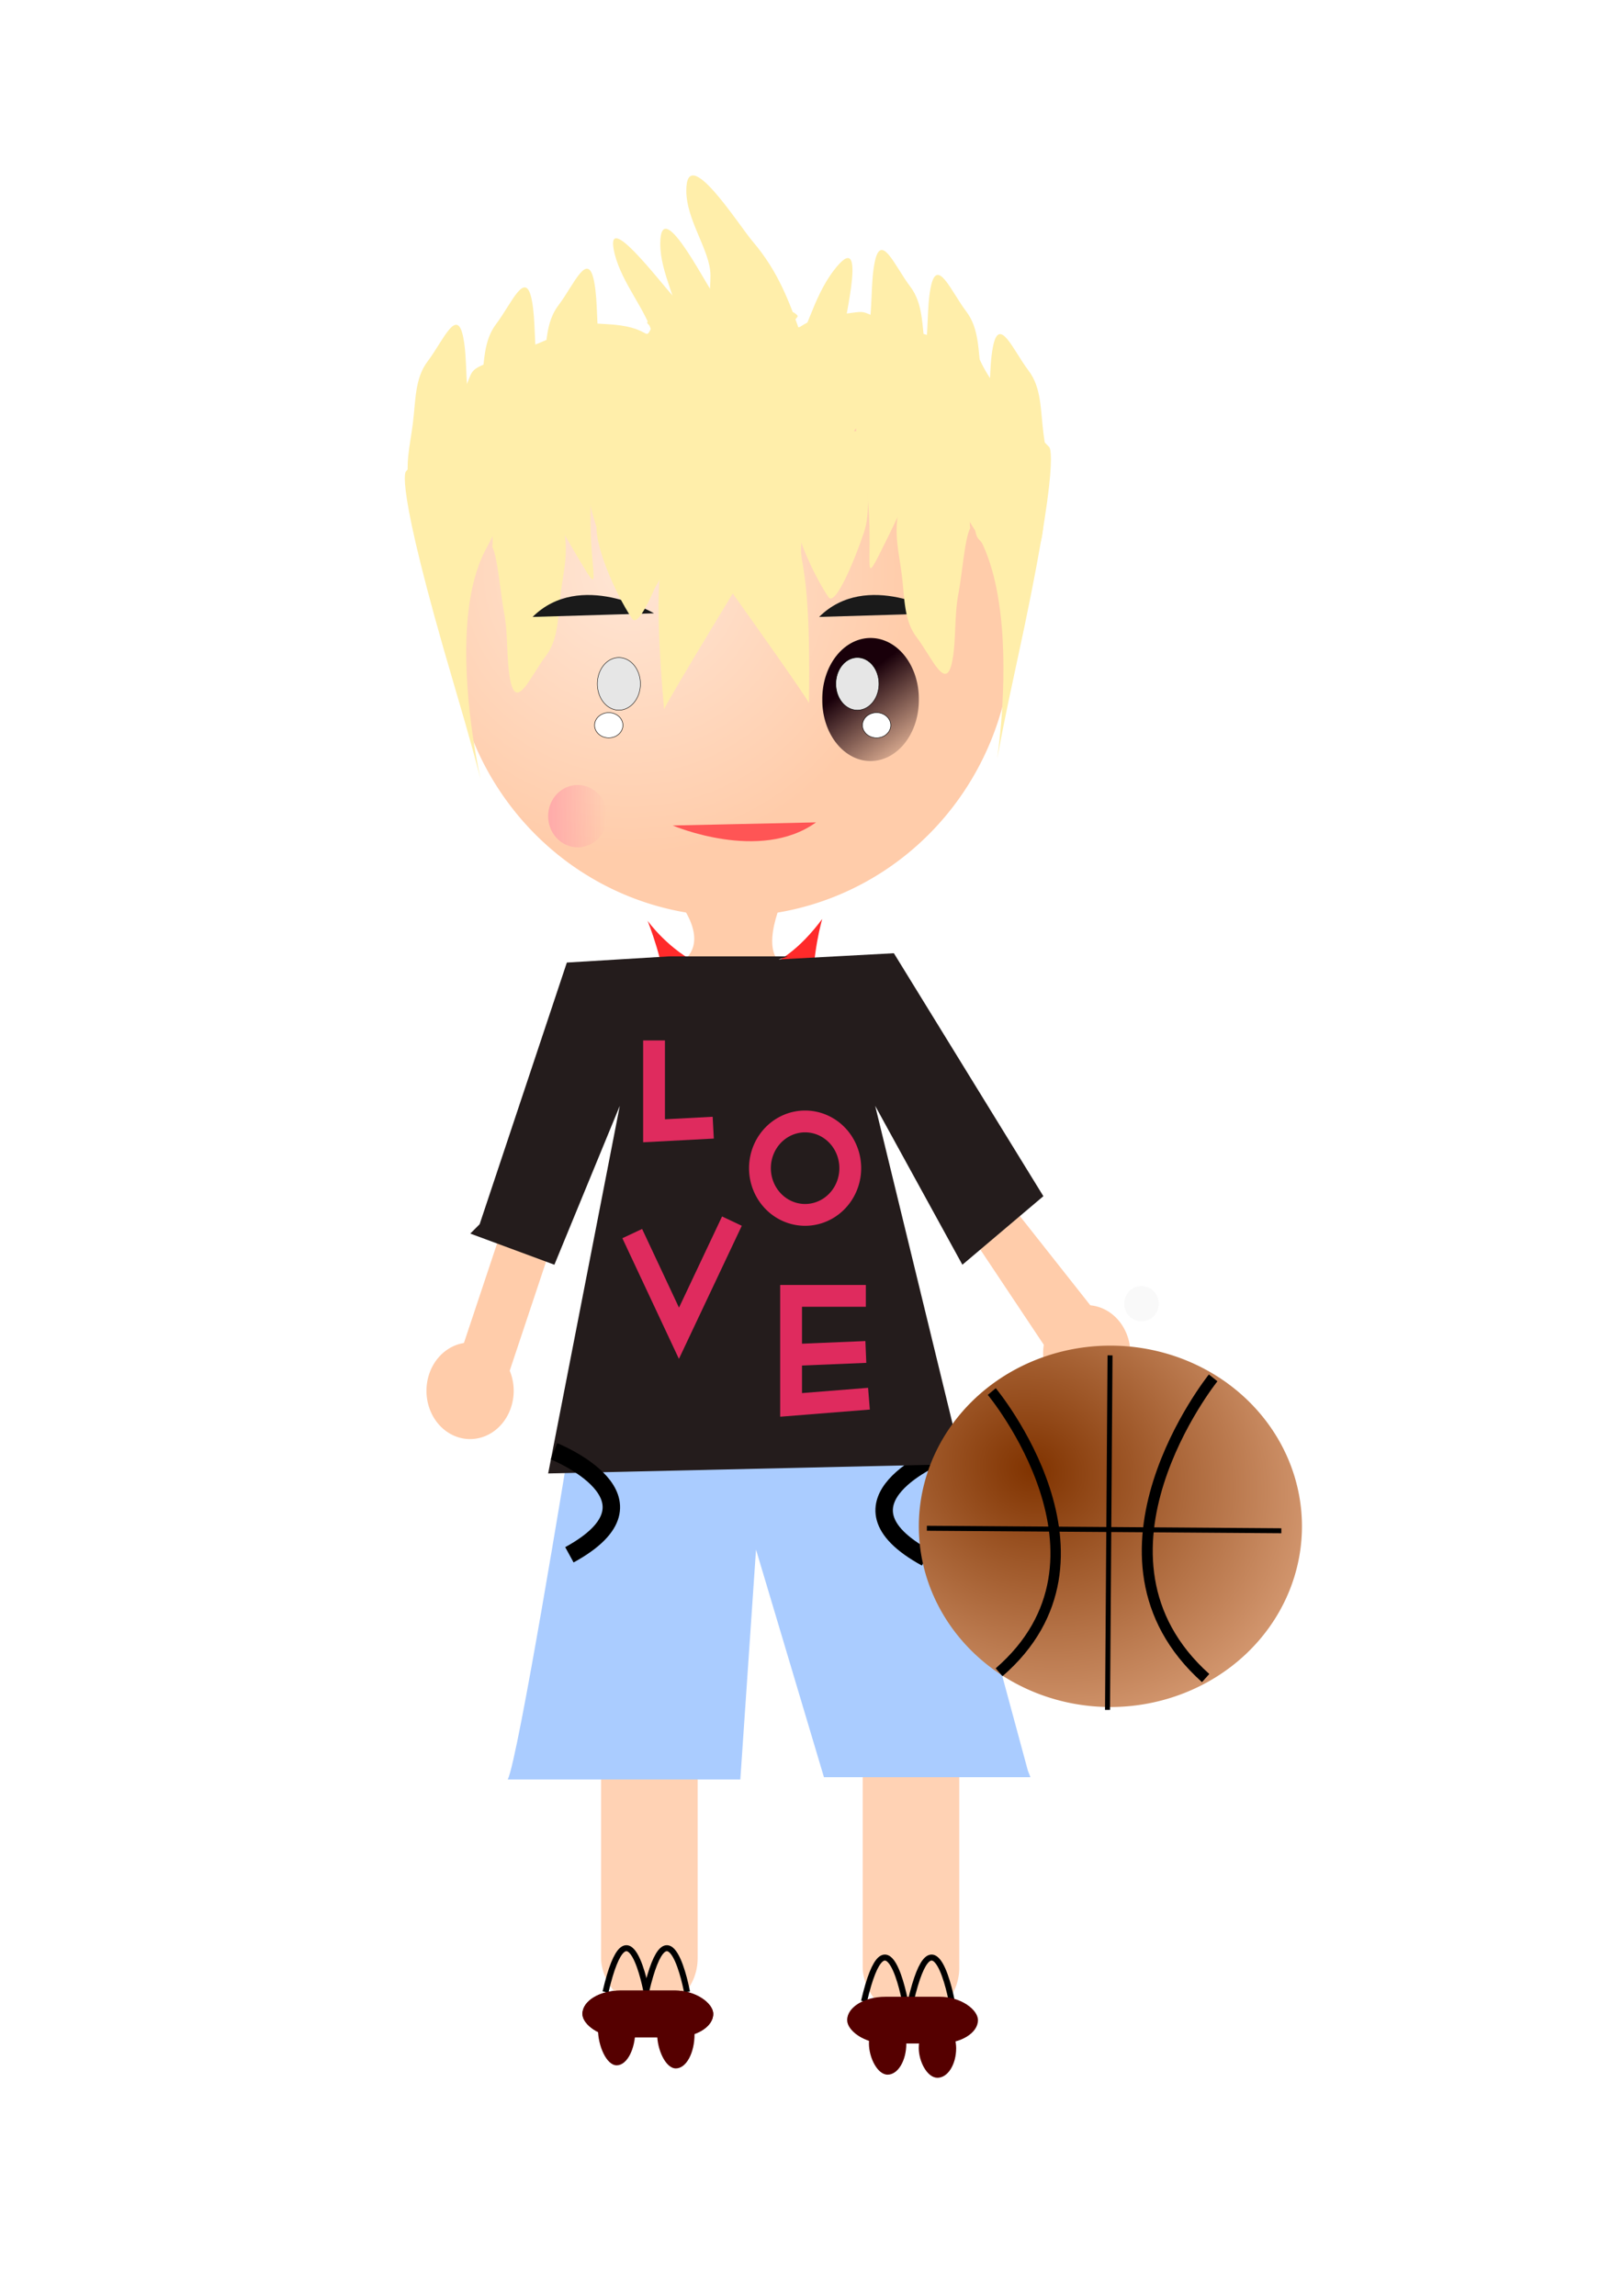 <?xml version="1.0" encoding="UTF-8" standalone="no"?>
<!-- Created with Inkscape (http://www.inkscape.org/) -->
<svg
    xmlns:inkscape="http://www.inkscape.org/namespaces/inkscape"
    xmlns:rdf="http://www.w3.org/1999/02/22-rdf-syntax-ns#"
    xmlns="http://www.w3.org/2000/svg"
    xmlns:sodipodi="http://sodipodi.sourceforge.net/DTD/sodipodi-0.dtd"
    xmlns:cc="http://creativecommons.org/ns#"
    xmlns:xlink="http://www.w3.org/1999/xlink"
    xmlns:dc="http://purl.org/dc/elements/1.1/"
    xmlns:svg="http://www.w3.org/2000/svg"
    xmlns:ns1="http://sozi.baierouge.fr"
    id="svg2"
    sodipodi:docname="30.svg"
    viewBox="0 0 744.09 1052.4"
    sodipodi:version="0.32"
    inkscape:output_extension="org.inkscape.output.svg.inkscape"
    inkscape:version="0.46"
  >
  <defs
      id="defs4"
    >
    <linearGradient
        id="linearGradient3599"
        inkscape:collect="always"
      >
      <stop
          id="stop3601"
          style="stop-color:#ffaaaa"
          offset="0"
      />
      <stop
          id="stop3603"
          style="stop-color:#ffaaaa;stop-opacity:0"
          offset="1"
      />
    </linearGradient
    >
    <linearGradient
        id="linearGradient3347"
        inkscape:collect="always"
      >
      <stop
          id="stop3349"
          style="stop-color:#19000a"
          offset="0"
      />
      <stop
          id="stop3351"
          style="stop-color:#19000a;stop-opacity:0"
          offset="1"
      />
    </linearGradient
    >
    <radialGradient
        id="radialGradient3163"
        gradientUnits="userSpaceOnUse"
        cy="329.84"
        cx="324.13"
        r="121.55"
        inkscape:collect="always"
      >
      <stop
          id="stop3157"
          style="stop-color:#ffe6d5"
          offset="0"
      />
      <stop
          id="stop3159"
          style="stop-color:#ffccaa"
          offset="1"
      />
    </radialGradient
    >
    <filter
        id="filter3527"
        height="1.292"
        width="1.414"
        y="-.146"
        x="-.207"
        inkscape:collect="always"
      >
      <feGaussianBlur
          id="feGaussianBlur3529"
          stdDeviation="4.437"
          inkscape:collect="always"
      />
    </filter
    >
    <linearGradient
        id="linearGradient3547"
        y2="294.15"
        xlink:href="#linearGradient3347"
        gradientUnits="userSpaceOnUse"
        x2="-247.03"
        y1="249.88"
        x1="-284.15"
        inkscape:collect="always"
    />
    <linearGradient
        id="linearGradient3605"
        y2="726.8"
        xlink:href="#linearGradient3599"
        gradientUnits="userSpaceOnUse"
        x2="161.35"
        y1="726.8"
        x1="134.22"
        inkscape:collect="always"
    />
    <filter
        id="filter3629"
        inkscape:collect="always"
      >
      <feGaussianBlur
          id="feGaussianBlur3631"
          stdDeviation="1.863"
          inkscape:collect="always"
      />
    </filter
    >
    <radialGradient
        id="radialGradient3675"
        gradientUnits="userSpaceOnUse"
        cy="359.76"
        cx="-415.56"
        gradientTransform="matrix(-1.185 1.745 -1.942 -1.319 -205.09 1565.4)"
        r="33.556"
        inkscape:collect="always"
      >
      <stop
          id="stop3640"
          style="stop-color:#803300"
          offset="0"
      />
      <stop
          id="stop3642"
          style="stop-color:#ffccaa"
          offset="1"
      />
    </radialGradient
    >
  </defs
  >
  <sodipodi:namedview
      id="base"
      bordercolor="#666666"
      inkscape:pageshadow="2"
      guidetolerance="10"
      pagecolor="#ffffff"
      gridtolerance="10000"
      inkscape:window-height="972"
      inkscape:zoom="0.70032923"
      objecttolerance="10"
      inkscape:window-y="0"
      showgrid="false"
      borderopacity="1.0"
      inkscape:current-layer="g3611"
      inkscape:cx="458.66525"
      inkscape:cy="493.22847"
      showguides="true"
      inkscape:guide-bbox="true"
      inkscape:window-x="0"
      inkscape:window-width="1280"
      inkscape:pageopacity="0.0"
      inkscape:document-units="px"
  />
  <g
      id="layer1"
      inkscape:label="Layer 1"
      inkscape:groupmode="layer"
    >
    <path
        id="path3323"
        sodipodi:rx="7.8534493"
        sodipodi:ry="7.8534493"
        style="fill:#f9f9f9"
        sodipodi:type="arc"
        d="m222.75 798.91a7.853 7.853 0 1 1 -15.7 0 7.853 7.853 0 1 1 15.7 0z"
        transform="translate(308.43 -201.33)"
        sodipodi:cy="798.90997"
        sodipodi:cx="214.89893"
    />
    <g
        id="g3611"
      >
      <path
          id="path3675"
          style="fill-rule:evenodd;fill:#ffccaa"
          d="m228.46 568.3l-19.99 59.98s10 38.55 22.85 7.14l21.42-64.26"
      />
      <path
          id="path3677"
          style="fill-rule:evenodd;fill:#ffccaa"
          d="m462.64 551.17l42.84 54.26s2.85 48.55-22.85 17.13l-39.98-59.97"
      />
      <rect
          id="rect3633"
          style="fill-rule:evenodd;fill:#ffccaa;fill-opacity:.882"
          rx="23.311"
          height="151.36"
          width="44.265"
          y="773.92"
          x="395.53"
      />
      <rect
          id="rect3635"
          style="fill-rule:evenodd;fill:#ffccaa;fill-opacity:.882"
          rx="23.311"
          height="151.36"
          width="44.265"
          y="769.64"
          x="275.58"
      />
      <path
          id="path3463"
          style="filter:url(#filter3629);fill-rule:evenodd;fill:#aaccff"
          transform="matrix(.781 0 0 .567 82.164 258.71)"
          d="m447.52 717.31l50.62 257.64 1.54 5.52h-121.2l-39.88-184.03-9.21 185.87h-136.54c6.14-16.57 35.29-263.16 35.29-263.16l222.45-3.68"
      />
      <path
          id="path3698"
          style="stroke:#000000;stroke-width:8;fill:none"
          d="m431.64 666.66s-54.12 21.7-7.06 47.46"
      />
      <path
          id="path3435"
          style="fill-rule:evenodd;fill:#ff2a2a"
          d="m287.19 616.66c4.85-4.95-3.04-100.6-3.04-100.6 43.08-20.61 12.74-94 12.74-94s38.83 54.42 80.08-0.83c0 0-19.41 65.14 23.66 88.23 0 0-12.74 93.18 0.61 109.68v0.82c-73.41 15.67-114.05-3.3-114.05-3.3z"
      />
      <path
          id="path2657"
          style="fill-rule:evenodd;fill:#ffccaa"
          d="m309.76 442.75c19.18-9.83 0-31.25 0-31.25l50.17-1.79s-13.28 26.79 0 33.04l-1.48-0.9-48.69 0.9z"
      />
      <path
          id="path3665"
          style="fill-rule:evenodd;fill:#241c1c"
          d="m307 438.37l-47.12 2.85-39.98 119.94-4.29 4.29 38.56 14.28 29.98-72.83-32.84 168.5 189.91-4.29-39.98-164.21 39.98 72.83 37.13-31.42-68.54-111.37-52.84 2.85 4.29-1.42h-54.26z"
      />
      <g
          id="g3644"
          transform="translate(-37.125 -62.828)"
        >
        <path
            id="path2383"
            sodipodi:rx="121.37148"
            sodipodi:ry="121.37148"
            style="fill:url(#radialGradient3163)"
            sodipodi:type="arc"
            d="m489.77 355.55a121.37 121.37 0 1 1 -242.74 0 121.37 121.37 0 1 1 242.74 0z"
            transform="matrix(1.059 0 0 1.077 -17.387 -30.759)"
            sodipodi:cy="355.54706"
            sodipodi:cx="368.39816"
        />
        <path
            id="path5603"
            sodipodi:nodetypes="csssssssssssssss"
            style="fill-rule:evenodd;fill:#ffeeaa"
            d="m376.48 237.2c-2.55 96.24 30.64 41.67-2.55 96.24-33.19 54.56-32.34 54.56-32.34 54.56-6.81-77.38 2.98-59.08-4.26-82.34-4.54-14.61-26.38-41.68-26.38-41.68-9.36 53.58 6.97 81.12-9.36 53.58-23.68-39.92-20.43-42.66-20.43-42.66s4.12-6.5 0 0c-10.35 16.32-9.38 17.49-21.28 39.68-26.4 49.25 16.78 168.16-14.47 62.51-28.32-95.76-22.12-98.22-22.12-98.22 45.1-52.59 16.38-41.93 45.1-52.59 46.17-17.12 26.39-15.87 46.81-14.88 20.43 0.99 17.31 8.16 20.43 1.98 0.47-0.92-2.32-2.18-1.7-2.97 9.77-12.5 42.55 26.79 42.55 26.79z"
        />
        <path
            id="path5627"
            sodipodi:nodetypes="csssssssssssssss"
            style="fill-rule:evenodd;fill:#ffeeaa"
            d="m362.22 237.24c9.56 95.8-27.52 43.8 9.56 95.8 37.08 52.01 36.23 52.07 36.23 52.07 1.15-77.68-7.28-58.71-1.75-82.44 3.46-14.9 23.27-43.49 23.27-43.49 13.24 52.76-1.03 81.42 13.24 52.76 20.7-41.55 17.27-44.04 17.27-44.04s-4.59-6.18 0 0c11.51 15.52 10.62 16.76 24.11 38.03 29.92 47.19-4.48 168.93 18.99 61.28 21.27-97.57 14.91-99.57 14.91-99.57-48.82-49.16-19.4-40.63-48.82-49.16-47.3-13.71-27.47-13.91-47.77-11.43s-16.67 9.4-20.23 3.47c-0.54-0.89 2.16-2.35 1.48-3.09-10.66-11.76-40.49 29.81-40.49 29.81z"
        />
        <path
            id="path5659"
            sodipodi:nodetypes="csssssc"
            style="fill-rule:evenodd;fill:#ffeeaa"
            d="m339.84 250.52c5.5-5.55 8.93-22.45 8.93-36.98 0-11.39-8.93-25.09-8.93-38.92 0-22.3 19.3 15.71 24.56 23.35 9.56 13.9 13.6 27.95 17.86 42.82 3.66 12.76 10.43 17.03-2.23 25.3-16.11 10.53-33.07-5.23-40.19-15.57z"
        />
        <path
            id="path5671"
            sodipodi:nodetypes="csssssc"
            style="fill-rule:evenodd;fill:#ffeeaa"
            d="m351.77 226.08c6.82-5.54 11.08-22.45 11.08-36.97 0-11.4-11.08-25.1-11.08-38.93 0-22.3 23.94 15.72 30.46 23.36 11.86 13.89 16.87 27.94 22.16 42.81 4.53 12.76 12.93 17.03-2.77 25.3-19.98 10.53-41.02-5.22-49.85-15.57z"
        />
        <path
            id="path5673"
            sodipodi:nodetypes="csssssc"
            style="fill-rule:evenodd;fill:#ffeeaa"
            d="m365.05 258.68c8.65-3.46 23.65-18.32 34.03-32.05 8.14-10.78 10.31-26.62 20.19-39.69 15.93-21.07 5.24 21.1 4.27 30.03-1.77 16.23-8.37 30.82-15.35 46.25-5.99 13.24-3.27 19.47-19.98 23.19-21.26 4.74-24.48-15.65-23.16-27.73z"
        />
        <path
            id="path5675"
            sodipodi:nodetypes="csssssc"
            style="fill-rule:evenodd;fill:#ffeeaa"
            d="m337.45 253.93c3.54-6.07 2.47-23.1-1.07-37.41-2.79-11.22-14.09-23.73-17.46-37.35-5.45-21.97 21.03 13.35 27.58 20.29 11.92 12.63 18.94 26.03 26.37 40.2 6.38 12.16 13.45 15.62 4.19 25.17-11.78 12.15-30.75-1.5-39.61-10.9z"
        />
        <path
            id="path5695"
            sodipodi:nodetypes="csssssssc"
            style="fill-rule:evenodd;fill:#ffeeaa"
            d="m262.81 313.49c2.56 4.91 3.61 20.67 5.46 30.37 1.87 9.85 0.93 20.96 2.72 30.38 2.85 14.95 9.35-1.53 16.36-10.72 5.96-7.8 5.46-17.9 6.82-28.59 1.45-11.38 3.69-18.17 1.36-30.38-2.33-12.23 0.2-20.35-8.18-28.58-5.6-5.51-19.72 6.19-23.17 10.72-3.2 4.18-0.49 21.02-1.37 26.8z"
        />
        <path
            id="path2485"
            sodipodi:nodetypes="csssssssc"
            style="fill-rule:evenodd;fill:#ffeeaa"
            d="m257.74 278.46c-2.55-4.91-3.6-20.67-5.45-30.37-1.88-9.85-0.93-20.95-2.73-30.37-2.85-14.96-9.35 1.53-16.36 10.72-5.95 7.8-5.45 17.9-6.81 28.58-1.45 11.39-3.69 18.17-1.37 30.38 2.34 12.23-0.19 20.35 8.18 28.59 5.61 5.51 19.73-6.2 23.18-10.72 3.19-4.19 0.48-21.03 1.36-26.81z"
        />
        <path
            id="path2487"
            sodipodi:nodetypes="csssssssc"
            style="fill-rule:evenodd;fill:#ffeeaa"
            d="m289.16 261.33c-2.56-4.91-3.61-20.67-5.46-30.37-1.87-9.85-0.93-20.96-2.72-30.38-2.86-14.95-9.35 1.53-16.36 10.72-5.96 7.8-5.46 17.9-6.82 28.59-1.45 11.38-3.69 18.16-1.36 30.37 2.33 12.23-0.2 20.36 8.18 28.59 5.6 5.51 19.72-6.19 23.17-10.72 3.2-4.19 0.49-21.02 1.37-26.8z"
        />
        <path
            id="path2489"
            sodipodi:nodetypes="csssssssc"
            style="fill-rule:evenodd;fill:#ffeeaa"
            d="m317.72 252.76c-2.56-4.91-3.61-20.67-5.46-30.37-1.88-9.85-0.93-20.95-2.72-30.38-2.86-14.95-9.35 1.53-16.36 10.72-5.96 7.81-5.46 17.9-6.82 28.59-1.45 11.39-3.69 18.17-1.36 30.38 2.33 12.23-0.2 20.35 8.18 28.58 5.6 5.51 19.72-6.19 23.17-10.72 3.2-4.18 0.48-21.02 1.37-26.8z"
        />
        <path
            id="path3571"
            style="fill-rule:evenodd;fill:#1a1a1a"
            d="m468.35 343.96s-33.9-19.97-55.69 1.66"
        />
        <path
            id="path2503"
            sodipodi:nodetypes="csssssssc"
            style="fill-rule:evenodd;fill:#ffeeaa"
            d="m481.92 304.92c-2.55 4.91-3.6 20.67-5.45 30.38-1.88 9.84-0.93 20.95-2.73 30.37-2.85 14.95-9.34-1.53-16.36-10.72-5.95-7.8-5.45-17.9-6.81-28.59-1.45-11.38-3.69-18.16-1.37-30.37 2.34-12.23-0.19-20.36 8.18-28.59 5.61-5.51 19.73 6.19 23.18 10.72 3.2 4.19 0.48 21.02 1.36 26.8z"
        />
        <path
            id="path2505"
            sodipodi:nodetypes="csssssssc"
            style="fill-rule:evenodd;fill:#ffeeaa"
            d="m484.14 282.75c2.55-4.92 3.6-20.67 5.45-30.38 1.88-9.84 0.93-20.95 2.73-30.37 2.85-14.95 9.35 1.53 16.36 10.72 5.95 7.8 5.45 17.9 6.81 28.59 1.45 11.38 3.7 18.16 1.37 30.37-2.34 12.23 0.19 20.36-8.18 28.59-5.61 5.51-19.73-6.2-23.18-10.72-3.19-4.19-0.48-21.03-1.36-26.8z"
        />
        <path
            id="path2507"
            sodipodi:nodetypes="csssssssc"
            style="fill-rule:evenodd;fill:#ffeeaa"
            d="m429.88 244.2c2.55-4.92 3.6-20.68 5.45-30.38 1.88-9.85 0.93-20.95 2.73-30.37 2.85-14.96 9.35 1.53 16.36 10.72 5.95 7.8 5.45 17.9 6.81 28.58 1.45 11.39 3.7 18.17 1.37 30.38-2.34 12.23 0.19 20.35-8.18 28.59-5.61 5.51-19.73-6.2-23.18-10.72-3.19-4.19-0.48-21.03-1.36-26.8z"
        />
        <path
            id="path2509"
            sodipodi:nodetypes="csssssssc"
            style="fill-rule:evenodd;fill:#ffeeaa"
            d="m455.58 255.62c2.55-4.92 3.6-20.67 5.45-30.38 1.88-9.84 0.93-20.95 2.73-30.37 2.85-14.95 9.35 1.53 16.36 10.72 5.95 7.8 5.46 17.9 6.82 28.59 1.44 11.38 3.69 18.16 1.36 30.37-2.33 12.23 0.2 20.36-8.18 28.59-5.61 5.51-19.72-6.2-23.18-10.72-3.19-4.19-0.48-21.03-1.36-26.8z"
        />
        <path
            id="path2513"
            style="fill-rule:evenodd;fill:#ffeeaa"
            d="m316.33 293c-0.34 8.7 7.58 28.81 16.33 42.07 3.32 5.04 13.09-19.87 16.33-29.7 4.23-12.82-0.81-27.23 3.27-39.59 4.82-14.61-35.07-2.62-39.2 9.89-1.34 4.07 3 16.3 3.27 17.33z"
        />
        <path
            id="path3569"
            style="fill-rule:evenodd;fill:#1a1a1a"
            d="m336.98 343.96s-33.89-19.97-55.68 1.66"
        />
        <path
            id="path3285"
            style="fill-rule:evenodd;fill:#ffeeaa"
            d="m310.61 304.42c-0.33 8.7 7.59 28.81 16.34 42.07 3.32 5.04 13.09-19.86 16.33-29.69 4.23-12.83-0.81-27.24 3.27-39.6 4.82-14.6-35.07-2.62-39.2 9.9-1.35 4.07 2.99 16.3 3.26 17.32z"
        />
        <path
            id="path3287"
            style="fill-rule:evenodd;fill:#ffeeaa"
            d="m400.57 294.43c-0.33 8.7 7.58 28.81 16.34 42.07 3.32 5.04 13.09-19.87 16.33-29.7 4.23-12.82-0.81-27.23 3.27-39.6 4.81-14.6-35.07-2.61-39.2 9.9-1.35 4.07 2.99 16.3 3.26 17.33z"
        />
        <g
            id="g3541"
            transform="matrix(.861 0 0 .765 671.07 186.3)"
          >
          <path
              id="path3543"
              sodipodi:rx="25.702198"
              sodipodi:ry="36.411446"
              style="filter:url(#filter3527);fill:url(#linearGradient3547)"
              sodipodi:type="arc"
              d="m-247.03 257.74a25.702 36.411 0 1 1 -51.4 0 25.702 36.411 0 1 1 51.4 0z"
              sodipodi:cy="257.73593"
              sodipodi:cx="-272.72888"
          />
          <path
              id="path3545"
              sodipodi:rx="17.134798"
              sodipodi:ry="19.990599"
              style="stroke-linejoin:round;stroke:#000000;stroke-linecap:square;stroke-width:.354;fill:#e6e6e6"
              sodipodi:type="arc"
              d="m-235.6 672.54a17.135 19.991 0 1 1 -34.27 0 17.135 19.991 0 1 1 34.27 0z"
              transform="matrix(.669 0 0 .788 -110.66 -281.6)"
              sodipodi:cy="672.54083"
              sodipodi:cx="-252.73827"
          />
        </g
        >
        <g
            id="g3549"
            transform="matrix(-.861 0 0 .765 80.002 186.3)"
          >
          <path
              id="path3551"
              sodipodi:rx="25.702198"
              sodipodi:ry="36.411446"
              style="filter:url(#filter3527);fill:url(#linearGradient3547)"
              sodipodi:type="arc"
              d="m-247.03 257.74a25.702 36.411 0 1 1 -51.4 0 25.702 36.411 0 1 1 51.4 0z"
              sodipodi:cy="257.73593"
              sodipodi:cx="-272.72888"
          />
          <path
              id="path3553"
              sodipodi:rx="17.134798"
              sodipodi:ry="19.990599"
              style="stroke-linejoin:round;stroke:#000000;stroke-linecap:square;stroke-width:.354;fill:#e6e6e6"
              sodipodi:type="arc"
              d="m-235.6 672.54a17.135 19.991 0 1 1 -34.27 0 17.135 19.991 0 1 1 34.27 0z"
              transform="matrix(.669 0 0 .788 -110.66 -281.6)"
              sodipodi:cy="672.54083"
              sodipodi:cx="-252.73827"
          />
        </g
        >
        <path
            id="path3559"
            sodipodi:rx="9.9952993"
            sodipodi:ry="9.2813492"
            style="stroke-linejoin:round;stroke:#000000;stroke-linecap:square;stroke-width:.354;fill:#ffffff"
            sodipodi:type="arc"
            d="m225.61 780.35a9.995 9.281 0 1 1 -19.99 0 9.995 9.281 0 1 1 19.99 0z"
            transform="matrix(.649 0 0 .622 176.28 -90.107)"
            sodipodi:cy="780.34729"
            sodipodi:cx="215.61287"
        />
        <path
            id="path3561"
            sodipodi:rx="9.9952993"
            sodipodi:ry="9.2813492"
            style="stroke-linejoin:round;stroke:#000000;stroke-linecap:square;stroke-width:.354;fill:#ffffff"
            sodipodi:type="arc"
            d="m225.61 780.35a9.995 9.281 0 1 1 -19.99 0 9.995 9.281 0 1 1 19.99 0z"
            transform="matrix(.649 0 0 .622 299.08 -90.107)"
            sodipodi:cy="780.34729"
            sodipodi:cx="215.61287"
        />
        <path
            id="path3565"
            style="fill-rule:evenodd;fill:#ff5555"
            d="m345.55 441.22s39.98 17.14 65.69-1.43"
        />
        <path
            id="path3573"
            sodipodi:rx="13.565048"
            sodipodi:ry="14.278998"
            style="fill:url(#linearGradient3605)"
            sodipodi:type="arc"
            d="m161.35 726.8a13.565 14.279 0 1 1 -27.13 0 13.565 14.279 0 1 1 27.13 0z"
            transform="translate(154.21 -289.86)"
            sodipodi:cy="726.80103"
            sodipodi:cx="147.78763"
        />
        <path
            id="path3607"
            sodipodi:rx="13.565048"
            sodipodi:ry="14.278998"
            style="fill:url(#linearGradient3605)"
            sodipodi:type="arc"
            d="m161.35 726.8a13.565 14.279 0 1 1 -27.13 0 13.565 14.279 0 1 1 27.13 0z"
            transform="matrix(-1 0 0 1 592.58 -291.29)"
            sodipodi:cy="726.80103"
            sodipodi:cx="147.78763"
        />
      </g
      >
      <path
          id="path3681"
          sodipodi:rx="13.565048"
          sodipodi:ry="15.706899"
          style="fill:#ffccaa"
          sodipodi:type="arc"
          d="m-318.42 352.69a13.565 15.707 0 1 1 -27.13 0 13.565 15.707 0 1 1 27.13 0z"
          transform="matrix(1.474 0 0 1.409 987.58 123.45)"
          sodipodi:cy="352.69125"
          sodipodi:cx="-331.98672"
      />
      <path
          id="path3685"
          sodipodi:rx="13.565048"
          sodipodi:ry="15.706899"
          style="fill:#ffccaa"
          sodipodi:type="arc"
          d="m-318.42 352.69a13.565 15.707 0 1 1 -27.13 0 13.565 15.707 0 1 1 27.13 0z"
          transform="matrix(1.474 0 0 1.409 704.86 140.58)"
          sodipodi:cy="352.69125"
          sodipodi:cx="-331.98672"
      />
      <path
          id="path3703"
          style="stroke:#000000;stroke-width:2.747;fill:none"
          d="m296.42 913.11s-8.25-45.2-18.82 0"
      />
      <path
          id="path3537"
          style="stroke:#000000;stroke-width:2.747;fill:none"
          d="m314.98 913.11s-8.25-45.2-18.82 0"
      />
      <path
          id="path3539"
          style="stroke:#000000;stroke-width:2.747;fill:none"
          d="m414.93 917.4s-8.25-45.21-18.82 0"
      />
      <path
          id="path3541"
          style="stroke:#000000;stroke-width:2.747;fill:none"
          d="m436.35 917.4s-8.25-45.21-18.82 0"
      />
      <rect
          id="rect3562"
          style="fill-rule:evenodd;fill:#550000"
          rx="17.483"
          height="21.418"
          width="59.972"
          y="912.43"
          x="267.02"
      />
      <rect
          id="rect3564"
          style="fill-rule:evenodd;fill:#550000"
          rx="17.483"
          height="21.418"
          width="59.972"
          y="912.43"
          x="267.02"
      />
      <rect
          id="rect3566"
          style="fill-rule:evenodd;fill:#550000"
          rx="17.483"
          height="21.418"
          width="59.972"
          y="915.28"
          x="388.39"
      />
      <rect
          id="rect3568"
          style="fill-rule:evenodd;fill:#550000"
          rx="17.483"
          height="32.842"
          width="17.135"
          y="913.86"
          x="274.16"
      />
      <rect
          id="rect3570"
          style="fill-rule:evenodd;fill:#550000"
          rx="17.483"
          height="31.414"
          width="17.135"
          y="916.71"
          x="301.29"
      />
      <rect
          id="rect3572"
          style="fill-rule:evenodd;fill:#550000"
          rx="17.483"
          height="28.558"
          width="17.135"
          y="922.42"
          x="398.38"
      />
      <rect
          id="rect3574"
          style="fill-rule:evenodd;fill:#550000"
          rx="17.483"
          height="27.13"
          width="17.135"
          y="925.28"
          x="421.23"
      />
      <path
          id="path3646"
          style="stroke:#000000;stroke-width:1px;fill:none"
          d="m-411.24 556.88s21.42 31.41 0 51.41c-21.41 19.99-22.84 18.56-22.84 18.56"
      />
      <g
          id="g3668"
          transform="translate(346.98 -29.986)"
        >
        <path
            id="path3626"
            sodipodi:rx="33.555645"
            sodipodi:ry="33.555645"
            style="fill:url(#radialGradient3675)"
            sodipodi:type="arc"
            d="m-364.11 376.25a33.556 33.556 0 1 1 -67.12 0 33.556 33.556 0 1 1 67.12 0z"
            transform="matrix(2.617 0 0 2.468 1202.8 -198.96)"
            sodipodi:cy="376.25162"
            sodipodi:cx="-397.6701"
        />
        <path
            id="path3648"
            style="stroke:#000000;stroke-width:4.778;fill:none"
            d="m107.72 667.84s63.58 76.51 3.35 128.68"
        />
        <path
            id="path3650"
            style="stroke:#000000;stroke-width:5.02;fill:none"
            d="m209.21 661.57s-65.62 81.82-3.45 137.61"
        />
        <path
            id="path3664"
            style="stroke:#000000;stroke-width:2.283;fill:none"
            d="m77.962 730.51l162.5 1.15"
        />
        <path
            id="path3666"
            style="stroke:#000000;stroke-width:2.283;fill:none"
            d="m161.93 651.26l-1.15 162.5"
        />
      </g
      >
      <path
          id="path3678"
          style="stroke:#df2b5e;stroke-width:10;fill:none"
          d="m299.86 476.92v41.41l27.13-1.43"
      />
      <path
          id="path3682"
          sodipodi:rx="20.704548"
          sodipodi:ry="21.418497"
          style="stroke-linejoin:round;stroke:#df2b5e;stroke-linecap:square;stroke-width:10;fill:none"
          sodipodi:type="arc"
          d="m-191.34 594.01a20.705 21.418 0 1 1 -41.41 0 20.705 21.418 0 1 1 41.41 0z"
          transform="translate(581.16 -58.544)"
          sodipodi:cy="594.00635"
          sodipodi:cx="-212.04312"
      />
      <path
          id="path3684"
          style="stroke:#df2b5e;stroke-width:10;fill:none"
          d="m289.86 565.45l21.42 45.69 24.28-51.4"
      />
      <g
          id="g3690"
          style="stroke:#df2b5e;stroke-width:10"
          transform="translate(584.01 -164.21)"
        >
        <path
            id="path3686"
            style="stroke:#df2b5e;stroke-width:10;fill:none"
            d="m-185.63 805.34l-35.69 2.85v-49.98h34.27"
        />
        <path
            id="path3688"
            style="stroke:#df2b5e;stroke-width:10;fill:none"
            d="m-221.32 785.34l34.27-1.42"
        />
      </g
      >
      <path
          id="path3696"
          style="stroke:#000000;stroke-width:8;fill:none"
          d="m253.99 665.23s54.13 21.7 7.06 47.46"
      />
    </g
    >
  </g
  >
</svg
>

